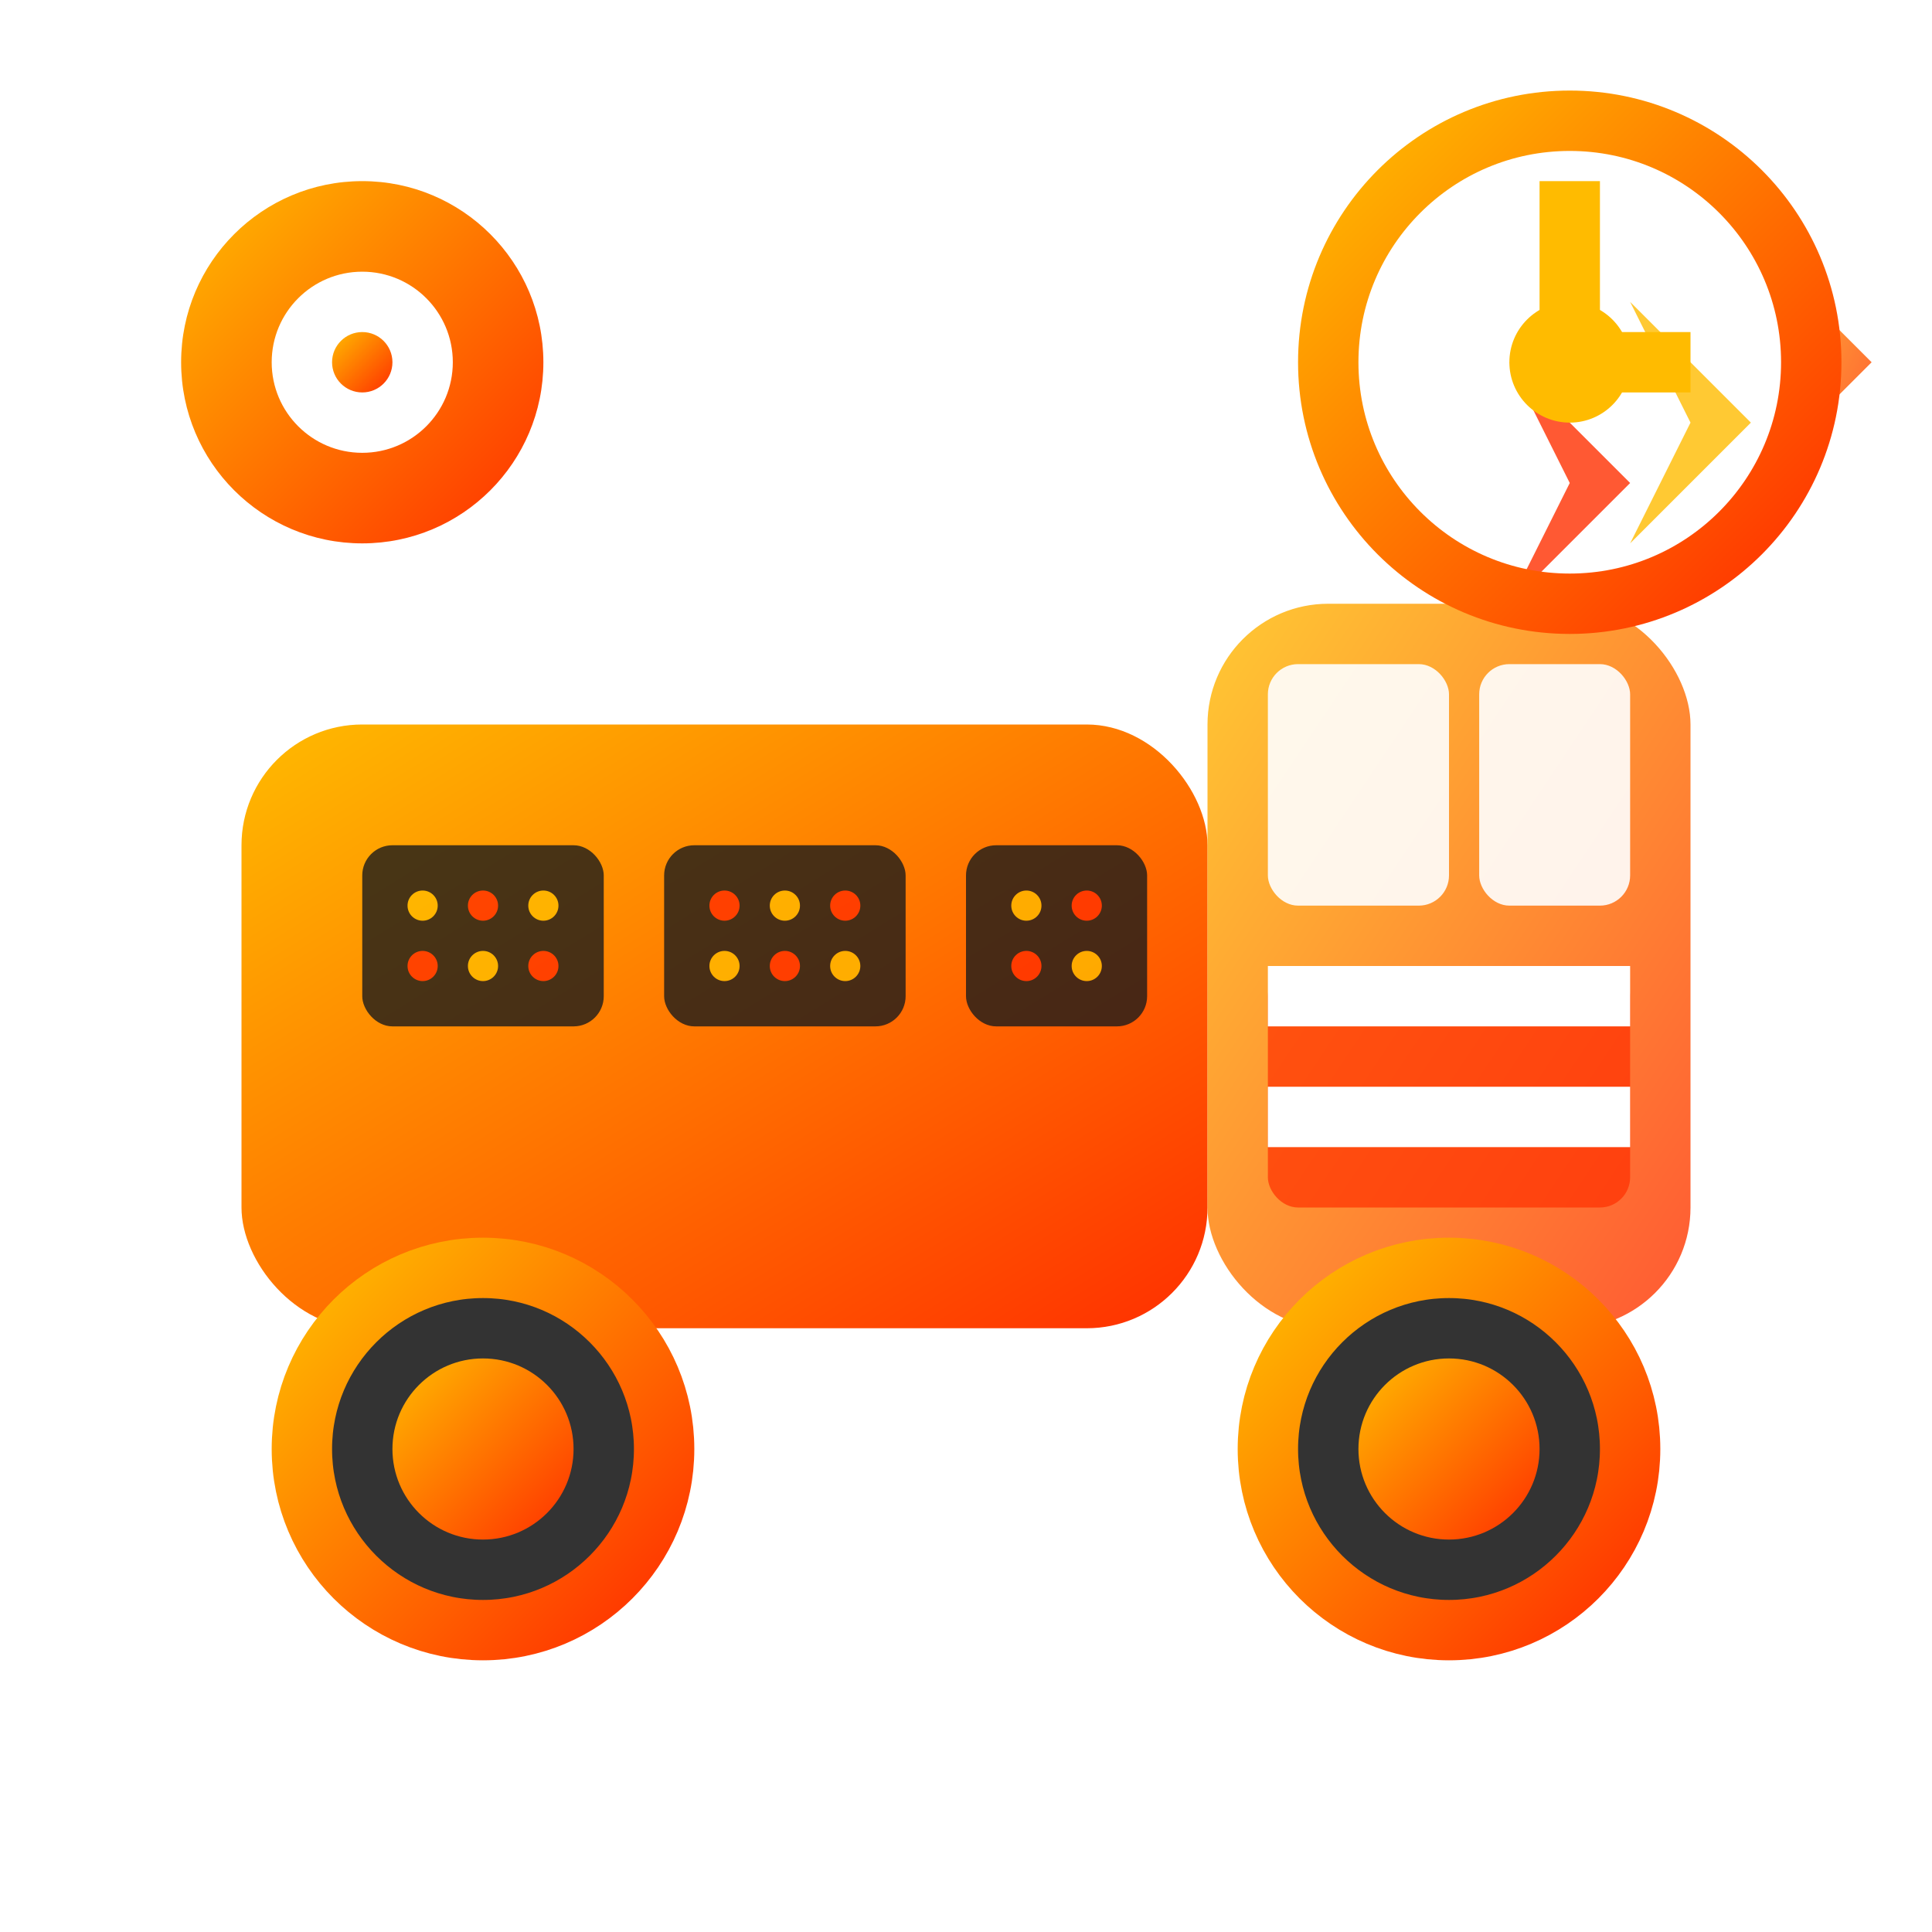 <svg width="64" height="64" viewBox="0 0 64 64" xmlns="http://www.w3.org/2000/svg">
  <defs>
    <linearGradient id="deliveryGradient" x1="0%" y1="0%" x2="100%" y2="100%">
      <stop offset="0%" style="stop-color:#ffbb00;stop-opacity:1" />
      <stop offset="100%" style="stop-color:#ff2f00;stop-opacity:1" />
    </linearGradient>
    
    <filter id="deliveryGlow">
      <feGaussianBlur stdDeviation="1.5" result="coloredBlur"/>
      <feMerge> 
        <feMergeNode in="coloredBlur"/>
        <feMergeNode in="SourceGraphic"/>
      </feMerge>
    </filter>
  </defs>
  
  <!-- Delivery truck body -->
  <rect x="8" y="24" width="32" height="20" rx="4" fill="url(#deliveryGradient)" filter="url(#deliveryGlow)"/>
  
  <!-- Truck cab -->
  <rect x="40" y="20" width="16" height="24" rx="4" fill="url(#deliveryGradient)" opacity="0.8"/>
  
  <!-- Truck windows -->
  <rect x="42" y="22" width="6" height="8" rx="1" fill="white" opacity="0.9"/>
  <rect x="49" y="22" width="5" height="8" rx="1" fill="white" opacity="0.9"/>
  
  <!-- Wheels -->
  <circle cx="16" cy="48" r="6" fill="#333" stroke="url(#deliveryGradient)" stroke-width="2"/>
  <circle cx="16" cy="48" r="3" fill="url(#deliveryGradient)"/>
  
  <circle cx="48" cy="48" r="6" fill="#333" stroke="url(#deliveryGradient)" stroke-width="2"/>
  <circle cx="48" cy="48" r="3" fill="url(#deliveryGradient)"/>
  
  <!-- LED panels in truck cargo -->
  <g opacity="0.8">
    <rect x="12" y="28" width="8" height="6" rx="1" fill="#1a1a1a"/>
    <circle cx="14" cy="30" r="0.5" fill="#ffbb00"/>
    <circle cx="16" cy="30" r="0.5" fill="#ff2f00"/>
    <circle cx="18" cy="30" r="0.5" fill="#ffbb00"/>
    <circle cx="14" cy="32" r="0.5" fill="#ff2f00"/>
    <circle cx="16" cy="32" r="0.5" fill="#ffbb00"/>
    <circle cx="18" cy="32" r="0.5" fill="#ff2f00"/>
    
    <rect x="22" y="28" width="8" height="6" rx="1" fill="#1a1a1a"/>
    <circle cx="24" cy="30" r="0.5" fill="#ff2f00"/>
    <circle cx="26" cy="30" r="0.5" fill="#ffbb00"/>
    <circle cx="28" cy="30" r="0.5" fill="#ff2f00"/>
    <circle cx="24" cy="32" r="0.5" fill="#ffbb00"/>
    <circle cx="26" cy="32" r="0.5" fill="#ff2f00"/>
    <circle cx="28" cy="32" r="0.5" fill="#ffbb00"/>
    
    <rect x="32" y="28" width="6" height="6" rx="1" fill="#1a1a1a"/>
    <circle cx="34" cy="30" r="0.5" fill="#ffbb00"/>
    <circle cx="36" cy="30" r="0.5" fill="#ff2f00"/>
    <circle cx="34" cy="32" r="0.5" fill="#ff2f00"/>
    <circle cx="36" cy="32" r="0.5" fill="#ffbb00"/>
  </g>
  
  <!-- Speed lines -->
  <g opacity="0.6">
    <line x1="4" y1="28" x2="8" y2="28" stroke="url(#deliveryGradient)" stroke-width="2"/>
    <line x1="4" y1="32" x2="8" y2="32" stroke="url(#deliveryGradient)" stroke-width="2"/>
    <line x1="4" y1="36" x2="8" y2="36" stroke="url(#deliveryGradient)" stroke-width="2"/>
    <line x1="4" y1="40" x2="8" y2="40" stroke="url(#deliveryGradient)" stroke-width="2"/>
  </g>
  
  <!-- Fast delivery indicator -->
  <g opacity="0.8">
    <polygon points="58,8 62,12 58,16 60,12" fill="url(#deliveryGradient)"/>
    <polygon points="54,10 58,14 54,18 56,14" fill="#ffbb00"/>
    <polygon points="50,12 54,16 50,20 52,16" fill="#ff2f00"/>
  </g>
  
  <!-- Malaysia flag element -->
  <rect x="42" y="32" width="12" height="8" rx="1" fill="#ff2f00" opacity="0.7"/>
  <rect x="42" y="32" width="12" height="2" fill="#fff"/>
  <rect x="42" y="36" width="12" height="2" fill="#fff"/>
  
  <!-- Location pin -->
  <circle cx="12" cy="12" r="6" fill="url(#deliveryGradient)" filter="url(#deliveryGlow)"/>
  <circle cx="12" cy="12" r="3" fill="white"/>
  <circle cx="12" cy="12" r="1" fill="url(#deliveryGradient)"/>
  
  <!-- Delivery time indicator -->
  <circle cx="52" cy="12" r="8" fill="none" stroke="url(#deliveryGradient)" stroke-width="2"/>
  <circle cx="52" cy="12" r="2" fill="#ffbb00"/>
  <line x1="52" y1="12" x2="52" y2="6" stroke="#ffbb00" stroke-width="2"/>
  <line x1="52" y1="12" x2="56" y2="12" stroke="#ffbb00" stroke-width="2"/>
</svg>
